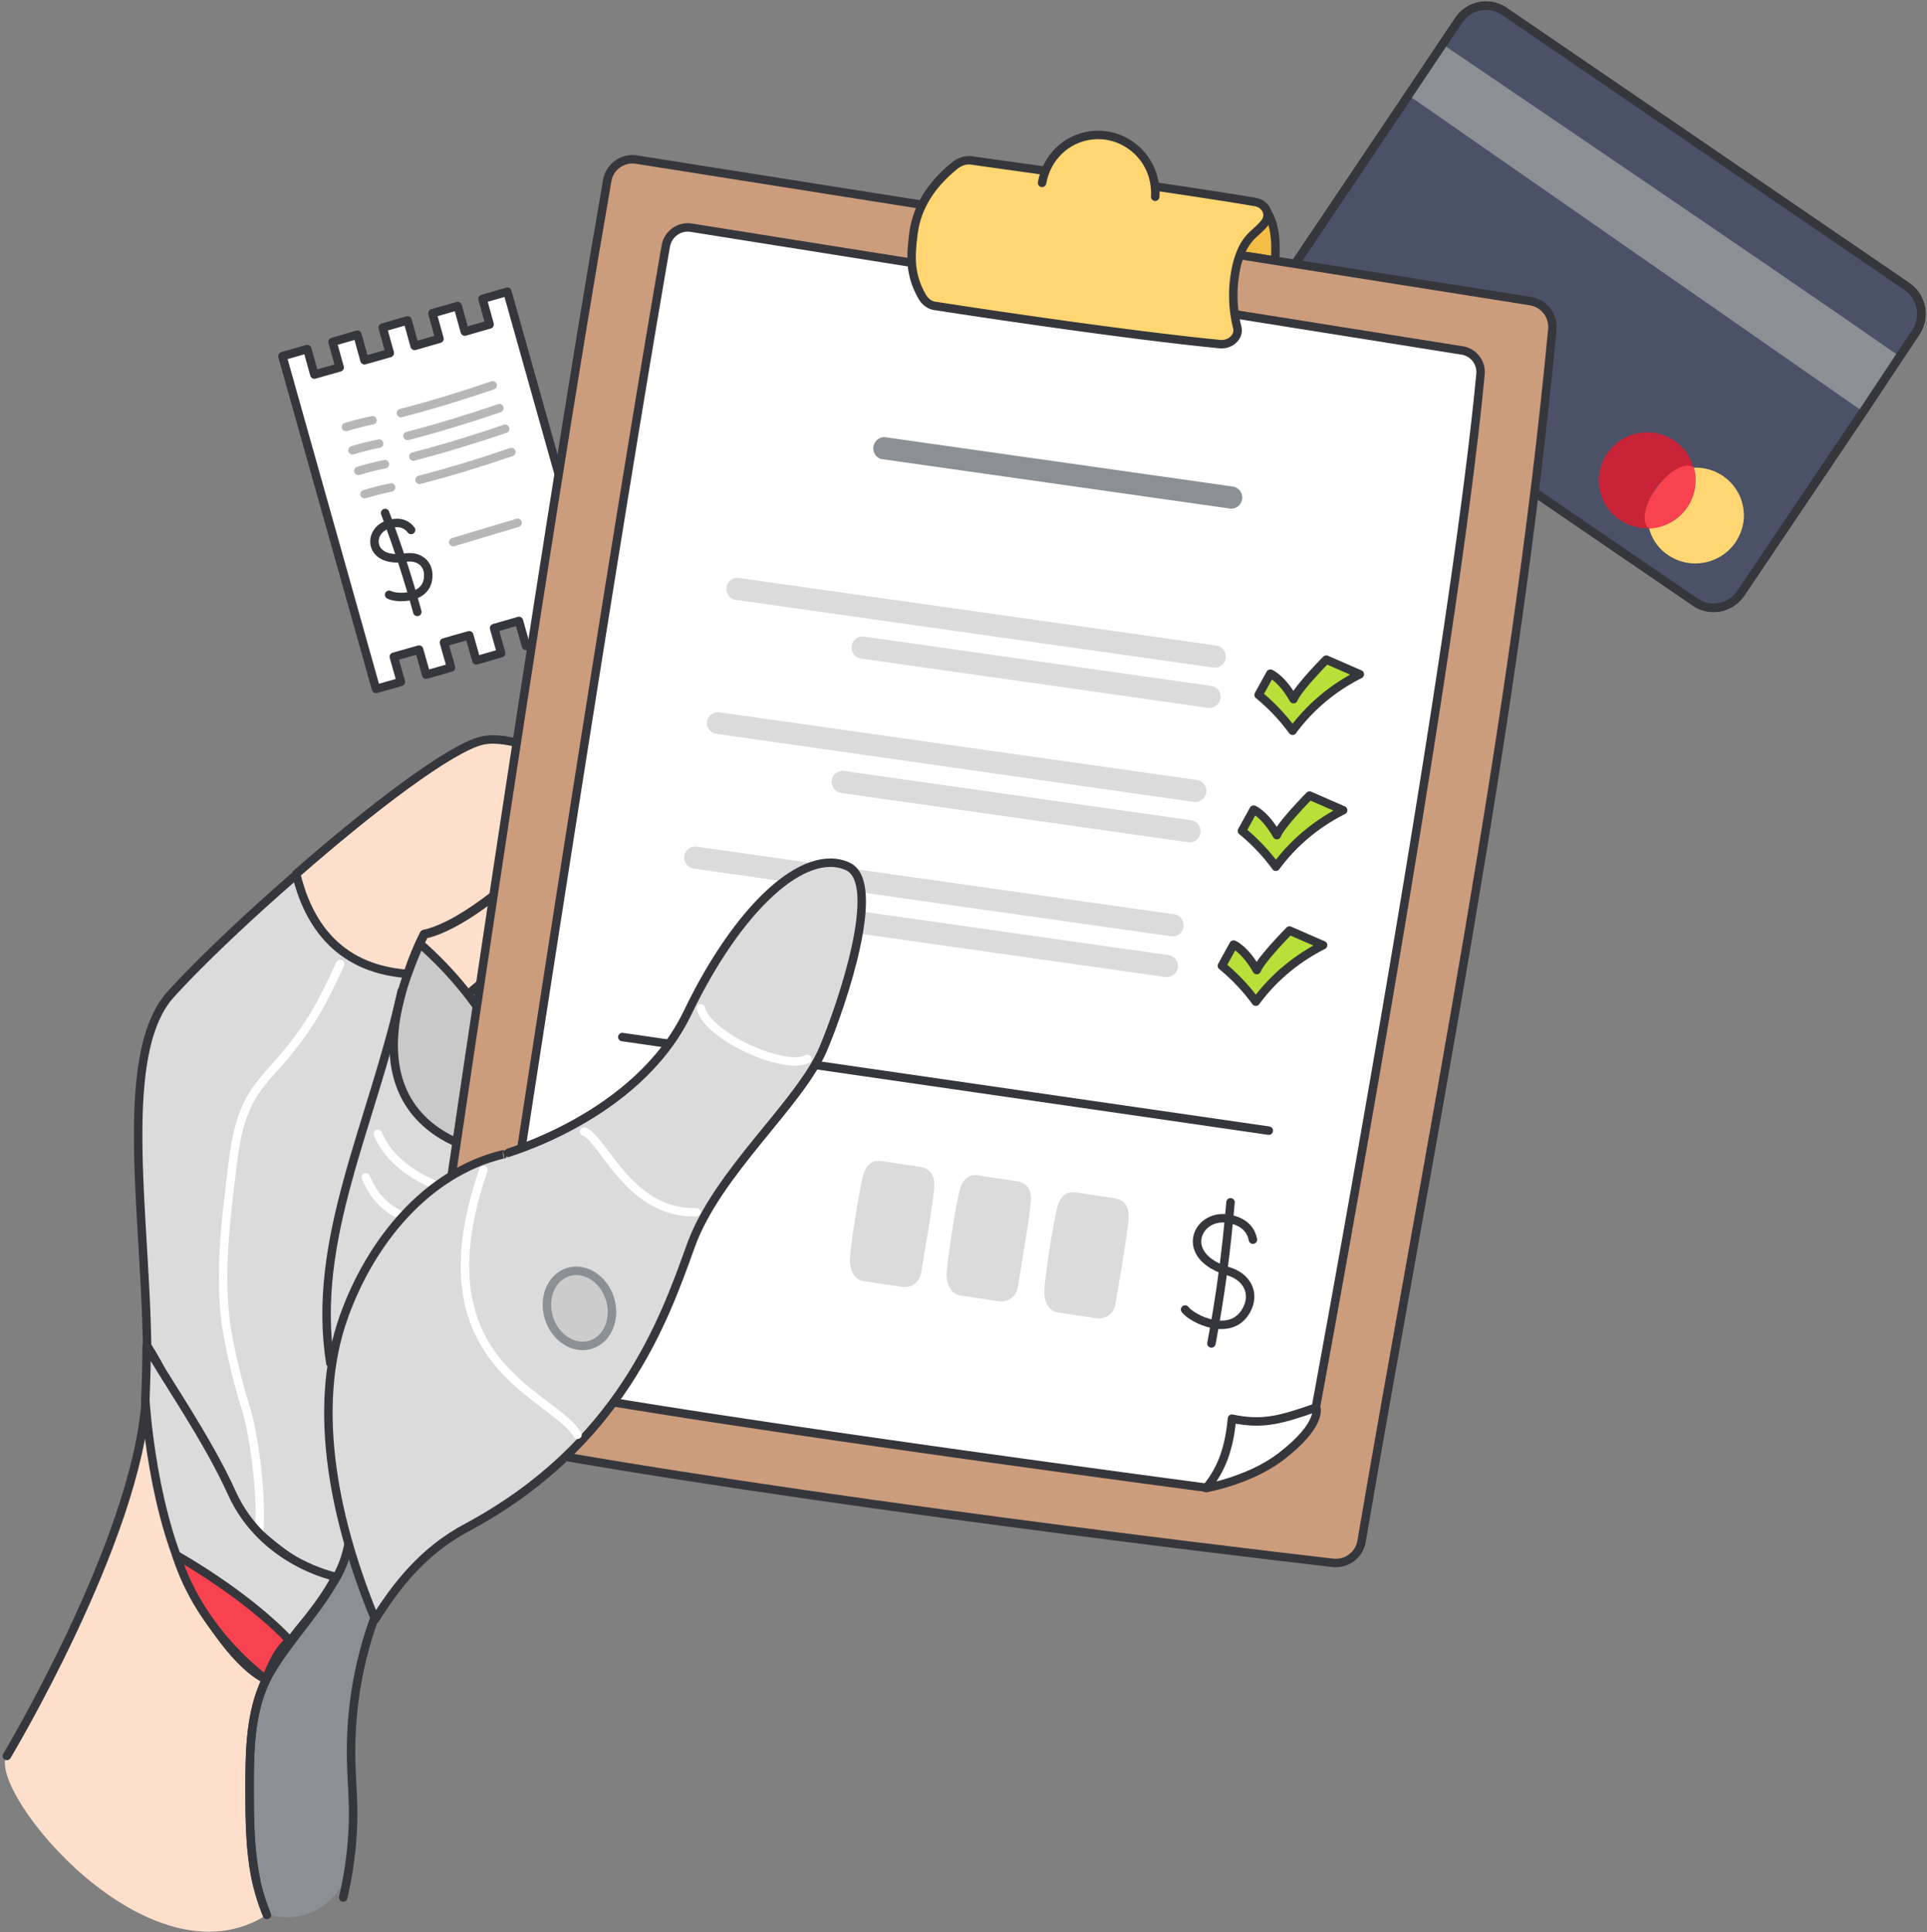 <svg width="342" height="343" fill="none" xmlns="http://www.w3.org/2000/svg"><rect width="100%" height="100%" fill="#808080" stroke="none"/><path d="m229.355 57.988 71.503 48.898c2.678 1.829 6.3 1.113 8.112-1.59l21.892-32.52 6.221-9.382 2.913-4.373a5.926 5.926 0 0 0-1.575-8.19L266.997 2.014c-2.678-1.828-6.3-1.113-8.112 1.59l-2.834 4.214-6.064 9.064-22.128 32.917a5.84 5.84 0 0 0 1.496 8.19Z" fill="#4B5268" stroke="#36373C" stroke-width="1.5" stroke-linecap="round" stroke-linejoin="round"/><path d="M249.909 16.881s58.432 40.63 80.088 55.736l.866.08 6.221-9.303-.551-.556c-21.656-15.107-80.56-55.02-80.56-55.02l-6.064 9.063Z" fill="#8A9093"/><path d="M292.663 93.755a8.522 8.522 0 0 1-8.901-8.103c-.167-4.709 3.474-8.69 8.218-8.885 3.992-.176 7.534 2.403 8.563 6.217-4.744.194-8.385 4.176-8.245 8.81.09.721.228 1.34.365 1.96Z" fill="#C92337"/><path d="M292.67 93.82c1.449 1.048 4.414-.53 6.622-3.525s2.824-6.273 1.375-7.321c-1.449-1.049-4.414.53-6.622 3.524-2.208 2.995-2.824 6.273-1.375 7.321Z" fill="#F8424F"/><path d="M307.842 96.513c-2.791 3.761-8.125 4.669-11.998 1.874-1.579-1.107-2.666-2.725-3.154-4.558 4.745-.194 8.385-4.176 8.245-8.81.012-.674-.126-1.294-.29-1.988a8.498 8.498 0 0 1 8.853 8.204c.06 1.819-.531 3.704-1.656 5.278Z" fill="#FFD671"/><path d="m229.355 57.988 71.503 48.898c2.678 1.829 6.3 1.113 8.112-1.59l21.892-32.52 6.221-9.382 2.913-4.373a5.926 5.926 0 0 0-1.575-8.19L266.997 2.014c-2.678-1.828-6.3-1.113-8.112 1.59l-2.834 4.214-6.064 9.064-22.128 32.917a5.84 5.84 0 0 0 1.496 8.19Z" stroke="#36373C" stroke-width="1.5" stroke-linecap="round" stroke-linejoin="round"/><path d="M87.138 182.499c6.3-1.113 12.521-2.624 18.663-4.452 9.056-2.783 11.734-12.642 3.859-14.71-12.836-2.305-24.963-1.908-34.649 9.621" fill="#FDDFCC"/><path d="M87.138 182.499c6.3-1.113 12.521-2.624 18.663-4.452 9.056-2.783 11.734-12.642 3.859-14.71-12.836-2.305-24.963-1.908-34.649 9.621" stroke="#36373C" stroke-width="1.5" stroke-linecap="round" stroke-linejoin="round"/><path d="M81.389 177.888c0-.08 10.552-8.428 14.174-13.358 19.766 11.052 32.287-4.611 32.287-4.611l-22.837-7.315c-10.946-3.499-22.916-1.591-32.286 5.009l-4.41 3.101" fill="#FDDFCC"/><path d="M81.389 177.888c0-.08 10.552-8.428 14.174-13.358 19.766 11.052 32.287-4.611 32.287-4.611l-22.837-7.315c-10.946-3.499-22.916-1.591-32.286 5.009l-4.41 3.101" stroke="#36373C" stroke-width="1.5" stroke-linecap="round" stroke-linejoin="round"/><path d="M74.459 167.472S98.162 187.031 89.342 205c0 0-12.6-.875-17.64-7.951-5.04-6.997-2.598-22.899 2.757-29.577Z" fill="#C9C9C9" stroke="#36373C" stroke-width="1.5" stroke-linecap="round" stroke-linejoin="round"/><path d="M1.144 311.702c-3.387 6.361 25.356 41.663 46.303 28.146-1.181-5.327-3.071-17.015-3.15-22.501 0-6.519.079-13.357 2.914-19.241 2.677-5.566 8.347-11.29 11.89-17.253-11.575-5.248-20.789-14.789-25.75-26.557-2.047-5.009-4.33-10.892-7.244-15.345 0 3.34 0 6.52-.237 9.541-1.654 24.728-24.726 63.21-24.726 63.21Z" fill="#FDDFCC"/><path d="m60.834 281.966 28.585-76.965s-27.798-1.67-17.088-32.043c.866-2.385 1.811-4.77 2.992-7.076 7.718-1.67 18.191-11.847 18.191-11.847 7.954 3.578 16.38 5.804 25.042 6.52 13.151 1.113 26.775-6.599 29.767-10.734 4.016-5.565-2.126-11.529-14.647-9.302-20.475 3.578-38.823-10.973-47.958-8.985-5.512 1.193-19.844 12.086-33.074 23.694-8.899 7.712-17.325 15.743-22.365 21.308-9.45 10.496-4.488 38.88-4.174 62.415 2.993 4.453 5.198 10.336 7.245 15.345 2.914 6.918 7.245 13.119 12.836 18.129a60.56 60.56 0 0 0 14.648 9.541Z" fill="#DBDBDB" stroke="#36373C" stroke-width="1.5" stroke-linecap="round" stroke-linejoin="round"/><path d="M75.243 165.802c7.718-1.67 18.191-11.847 18.191-11.847 7.954 3.578 16.38 5.804 25.042 6.52 13.151 1.113 26.775-6.599 29.767-10.734 4.016-5.565-2.126-11.529-14.647-9.302-20.475 3.578-38.823-10.973-47.958-8.985-5.512 1.193-19.845 12.086-33.074 23.694 1.89 7.792 6.693 16.776 19.765 17.73.788-2.385 1.733-4.77 2.914-7.076Z" fill="#FDDFCC" stroke="#36373C" stroke-width="1.5" stroke-linecap="round" stroke-linejoin="round"/><path d="M60.361 171.129c-2.992 6.679-5.433 11.131-10.158 16.697-1.89 2.226-4.016 4.293-5.512 6.838-2.442 4.134-3.072 8.984-3.623 13.755-1.102 8.905-2.126 17.889-.945 26.794.867 5.168 2.048 10.337 3.701 15.346 1.103 3.896 2.835 14.788 2.127 21.944" stroke="#fff" stroke-width="1.5" stroke-linecap="round" stroke-linejoin="round"/><path d="M71.307 175.9c-5.276 23.853-16.144 44.128-12.679 66.073" stroke="#36373C" stroke-width="1.5" stroke-linecap="round" stroke-linejoin="round"/><path d="M67.056 201.264c2.757 6.599 10.316 9.143 12.128 9.859M64.928 208.976c2.52 6.122 6.93 6.837 7.875 7.473" stroke="#fff" stroke-width="1.5" stroke-linecap="round" stroke-linejoin="round"/><path d="M47.371 339.768c5.906 1.988 12.206-1.192 14.175-7.156a8.143 8.143 0 0 0 .472-1.987c.472-3.499.63-6.997.551-10.496-.079-2.464-.236-4.85-.315-7.314-.236-8.667 1.103-17.254 4.016-25.364.158-.556.394-1.113.63-1.67a17.876 17.876 0 0 1-1.023-1.59 29.781 29.781 0 0 1-3.938-11.211l.158 1.034-.158-1.034c-.393 2.863-1.338 5.566-2.913 7.951-3.465 5.964-9.135 11.688-11.891 17.254-2.835 5.884-2.914 12.721-2.914 19.241 0 5.486.079 11.131 1.181 16.459.552 1.987 1.182 4.054 1.97 5.883Z" fill="#8A9093"/><path d="M60.915 336.827c1.26-5.407 1.89-11.052 1.732-16.617-.078-2.465-.236-4.851-.315-7.315-.236-8.667 1.103-17.254 4.017-25.364.157-.556.393-1.113.63-1.669a18.034 18.034 0 0 1-1.024-1.591 29.786 29.786 0 0 1-3.938-11.21l.158 1.033-.158-1.033c-.393 2.862-1.338 5.565-2.913 7.95-3.465 5.964-9.135 11.688-11.891 17.254-2.835 5.884-2.914 12.721-2.914 19.241 0 5.486.079 11.131 1.181 16.459a37.52 37.52 0 0 0 1.89 5.963" stroke="#36373C" stroke-width="1.5" stroke-linecap="round" stroke-linejoin="round"/><path d="M45.478 333.806c-1.18-5.327-1.18-10.973-1.18-16.459 0-6.519.078-13.357 2.913-19.241 2.677-5.566 8.347-11.29 11.89-17.253-11.575-5.248-20.789-14.789-25.75-26.557-2.047-5.009-4.33-10.892-7.244-15.345 0 3.34 0 6.52-.237 9.541-1.575 24.728-24.648 63.21-24.648 63.21" stroke="#36373C" stroke-width="1.5" stroke-linecap="round" stroke-linejoin="round"/><path d="M25.792 248.492s1.18 21.07 8.583 34.427c7.402 13.358 12.836 15.186 12.836 15.186s1.339-3.339 6.536-9.7c4.489-5.406 5.827-8.507 5.827-8.507s-12.836-2.544-18.427-14.868c-4.41-9.78-12.205-20.832-15.12-26.159 0 4.453-.235 9.621-.235 9.621Z" fill="#DBDBDB" stroke="#36373C" stroke-width="1.5" stroke-linecap="round" stroke-linejoin="round"/><path d="M31.304 276.081s12.205 6.758 20.159 15.186c-2.441 1.431-4.252 6.838-4.252 6.838s-11.498-8.03-15.907-22.024Z" fill="#F8424F" stroke="#36373C" stroke-width="1.5" stroke-linecap="round" stroke-linejoin="round"/><path d="M224.079 36.838s2.835 1.59 2.205 9.462c-5.355-1.034-6.3-.875-6.3-.875s1.811-6.043 4.095-8.587Z" fill="#F4BD45" stroke="#36373C" stroke-width="1.5" stroke-linecap="round" stroke-linejoin="round"/><path d="M50.123 63.236 66.74 122.31l4.41-1.272-1.26-4.453 4.489-1.272 1.26 4.453 4.41-1.273-1.26-4.452 4.488-1.272 1.26 4.452 4.41-1.272-1.26-4.452 4.41-1.273 1.26 4.453 4.488-1.272-1.26-4.453 4.41-1.272 1.26 4.453 4.41-1.273-16.616-59.075-4.41 1.272 1.26 4.532-4.41 1.272-1.26-4.532-4.488 1.273L78 60.135l-4.41 1.272-1.26-4.532-4.41 1.272 1.26 4.532-4.488 1.272-1.26-4.532-4.41 1.272 1.26 4.532-4.489 1.272-1.26-4.532-4.41 1.273Z" fill="#fff" stroke="#36373C" stroke-width="1.5" stroke-linecap="round" stroke-linejoin="round"/><path d="M72.957 94.076c-1.069-1.394-2.601-1.458-4.145-.952-3.637 1.175-3.394 6.856 3.066 5.87 2.44-.416 4.296 1.044 4.12 3.414-.209 4.085-5.66 3.868-6.94 3.172" stroke="#36373C" stroke-width="1.5" stroke-linecap="round" stroke-linejoin="round"/><path d="M68.349 91.066c2.169 5.779 4.096 11.617 5.714 17.557" stroke="#36373C" stroke-width="1.5" stroke-linecap="round" stroke-linejoin="round"/><path d="M87.45 68.403c-5.356 1.829-10.79 3.499-16.302 4.93l16.301-4.93Z" fill="#fff"/><path d="M87.45 68.403c-5.356 1.829-10.79 3.499-16.302 4.93" stroke="#B7B7B7" stroke-width="1.5" stroke-linecap="round" stroke-linejoin="round"/><path d="M66.11 74.606c-1.576.318-3.15.715-4.725 1.192l4.724-1.192Z" fill="#fff"/><path d="M66.11 74.606c-1.576.318-3.15.715-4.725 1.192" stroke="#B7B7B7" stroke-width="1.5" stroke-linecap="round" stroke-linejoin="round"/><path d="M88.633 72.458c-5.355 1.829-10.789 3.498-16.3 4.93l16.3-4.93Z" fill="#fff"/><path d="M88.633 72.458c-5.355 1.829-10.789 3.498-16.3 4.93" stroke="#B7B7B7" stroke-width="1.5" stroke-linecap="round" stroke-linejoin="round"/><path d="M67.291 78.74c-1.575.317-3.229.715-4.725 1.192l4.725-1.193Z" fill="#fff"/><path d="M67.291 78.74c-1.575.317-3.229.715-4.725 1.192" stroke="#B7B7B7" stroke-width="1.5" stroke-linecap="round" stroke-linejoin="round"/><path d="M89.656 76.116c-5.355 1.829-10.788 3.499-16.3 4.93l16.3-4.93Z" fill="#fff"/><path d="M89.656 76.116c-5.355 1.829-10.788 3.499-16.3 4.93" stroke="#B7B7B7" stroke-width="1.5" stroke-linecap="round" stroke-linejoin="round"/><path d="M68.316 82.397c-1.575.319-3.15.716-4.724 1.193l4.724-1.193Z" fill="#fff"/><path d="M68.316 82.397c-1.575.319-3.15.716-4.724 1.193" stroke="#B7B7B7" stroke-width="1.5" stroke-linecap="round" stroke-linejoin="round"/><path d="M90.758 80.25c-5.355 1.829-10.788 3.498-16.3 4.93l16.3-4.93Z" fill="#fff"/><path d="M90.758 80.25c-5.355 1.829-10.788 3.498-16.3 4.93" stroke="#B7B7B7" stroke-width="1.5" stroke-linecap="round" stroke-linejoin="round"/><path d="M69.418 86.531c-1.575.318-3.15.716-4.725 1.193l4.725-1.193Z" fill="#fff"/><path d="M69.418 86.531c-1.575.318-3.15.716-4.725 1.193" stroke="#B7B7B7" stroke-width="1.5" stroke-linecap="round" stroke-linejoin="round"/><path d="M91.861 92.813 80.443 96.23l11.418-3.418Z" fill="#fff"/><path d="M91.861 92.813 80.443 96.23" stroke="#B7B7B7" stroke-width="1.5" stroke-linecap="round" stroke-linejoin="round"/><path d="M275.504 58.465c-6.694 70.763-21.892 145.025-33.862 215.152-.394 2.385-2.599 4.055-5.04 3.816-20.711-2.385-111.508-13.278-158.757-23.057-2.362-.477-3.937-2.783-3.622-5.168 3.543-24.41 21.892-150.432 33.547-217.14.393-2.465 2.756-4.135 5.197-3.737l158.678 25.125c2.363.397 4.095 2.544 3.859 5.009Z" fill="#CC9D7D" stroke="#36373C" stroke-width="1.5" stroke-linecap="round" stroke-linejoin="round"/><path d="M262.746 66.495c-5.04 53.589-29.61 185.495-29.61 185.495L214 264.076s-94.104-12.404-123.95-18.526c-2.047-.397-3.465-2.385-3.15-4.452 3.072-21.07 21.262-139.857 31.264-197.422.393-2.147 2.362-3.578 4.488-3.26l136.786 21.786a3.882 3.882 0 0 1 3.308 4.293Z" fill="#fff" stroke="#36373C" stroke-width="1.5" stroke-linecap="round" stroke-linejoin="round"/><path d="m123.124 154.193 84.733 12.006c1.102.159 2.047-.636 2.205-1.669a1.974 1.974 0 0 0-1.654-2.227l-84.733-12.006c-1.103-.159-2.048.557-2.205 1.67a1.959 1.959 0 0 0 1.654 2.226ZM145.252 164.69l61.582 8.746c1.102.159 2.047-.636 2.204-1.67a1.973 1.973 0 0 0-1.653-2.226l-61.582-8.746c-1.102-.159-2.047.636-2.205 1.669-.157 1.034.63 2.068 1.654 2.227Z" fill="#DBDBDB"/><path d="M216.859 171.447a34.355 34.355 0 0 1 6.021 6.365c3.14-4.27 7.243-7.658 11.938-10.03l-5.955-2.598s-5.045 5.094-5.808 7.021c-2.136-3.743-4.119-4.526-4.119-4.526l-2.077 3.768Z" fill="#B8E038" stroke="#36373C" stroke-width="1.5" stroke-linecap="round" stroke-linejoin="round"/><path d="M233.608 249.844c-6.536 2.306-9.686 3.101-14.962 1.987-.473 5.089-1.733 8.906-4.568 12.324 0 0 7.718-1.351 13.23-5.565 7.481-5.725 6.3-8.746 6.3-8.746Z" fill="#fff" stroke="#36373C" stroke-width="1.5" stroke-linecap="round" stroke-linejoin="round"/><path d="M222.9 35.884c-13.939-2.385-43.233-6.36-50.4-7.394-1.023-.16-2.047.159-2.913.795-4.174 3.34-6.851 7.315-7.481 12.244-.394 3.578-.867 6.997 1.653 11.29.552.875 1.418 1.432 2.363 1.511 6.615 1.034 33.389 5.089 50.399 6.759 1.89.159 3.465-1.352 3.071-2.942a23.474 23.474 0 0 1 0-11.45c1.339-4.85 3.229-5.009 4.882-7.156 1.103-1.43.237-3.26-1.574-3.657Z" fill="#FFD671" stroke="#36373C" stroke-width="1.5" stroke-linecap="round" stroke-linejoin="round"/><path d="M225.182 200.707 110.445 184.09" stroke="#36373C" stroke-width="1.5" stroke-linecap="round" stroke-linejoin="round"/><path d="M205.024 34.93c.079-.715 0-1.352-.079-2.067-.708-5.566-5.827-9.541-11.339-8.826-4.41.557-7.875 3.976-8.663 8.428" fill="#FFD671"/><path d="M205.024 34.93c.079-.715 0-1.352-.079-2.067-.708-5.566-5.827-9.541-11.339-8.826-4.41.557-7.875 3.976-8.663 8.428" stroke="#36373C" stroke-width="1.5" stroke-linecap="round" stroke-linejoin="round"/><path d="M89.263 204.921c-13.545 3.26-23.467 15.504-28.192 28.702-6.063 16.777-1.339 37.29 5.513 53.828 3.78-6.042 8.583-12.165 16.143-16.22 27.247-14.55 35.122-36.812 39.847-50.011 4.725-13.198 19.372-25.204 23.546-35.064 3.386-8.03 10.631-29.497 4.331-32.36-7.718-3.498-19.451 7.315-28.429 26-8.977 18.684-32.838 25.125-32.759 25.125Z" fill="#DBDBDB" stroke="#36373C" stroke-width="1.5" stroke-linecap="round" stroke-linejoin="round"/><path d="M85.798 207.703c-11.97 34.587 12.363 39.675 16.694 46.99M103.675 200.865c3.464 1.352 8.032 14.709 19.923 14.312M124.384 179.001c1.181 4.93 14.883 11.131 18.899 8.985" stroke="#fff" stroke-width="1.5" stroke-linecap="round" stroke-linejoin="round"/><path d="M97.45 234.025c-1.145-3.549.341-7.219 3.319-8.198 2.977-.979 6.319 1.105 7.463 4.654 1.145 3.549-.341 7.22-3.319 8.199-2.977.978-6.319-1.105-7.463-4.655Z" fill="#CCC" stroke="#8A9093" stroke-width="1.5" stroke-linecap="round" stroke-linejoin="round"/><path d="m130.604 106.489 84.733 12.005c1.103.159 2.048-.636 2.205-1.669a1.974 1.974 0 0 0-1.653-2.227l-84.734-12.005c-1.102-.159-2.047.636-2.205 1.669a1.961 1.961 0 0 0 1.654 2.227ZM152.811 116.905l61.581 8.746c1.103.159 2.048-.637 2.205-1.67.158-1.113-.551-2.067-1.653-2.226l-61.582-8.746c-1.102-.159-2.047.636-2.205 1.669-.157 1.113.552 2.068 1.654 2.227ZM127.139 130.262l84.734 12.085c1.102.159 2.047-.636 2.205-1.67a1.974 1.974 0 0 0-1.654-2.226l-84.734-12.006c-1.102-.159-2.047.636-2.205 1.67-.157 1.033.63 1.988 1.654 2.147ZM149.27 140.757l61.581 8.746c1.103.159 2.048-.636 2.205-1.67a1.973 1.973 0 0 0-1.654-2.226l-61.581-8.746c-1.103-.159-2.047.636-2.205 1.67-.157 1.033.63 2.067 1.654 2.226Z" fill="#DBDBDB"/><path d="M223.38 123.353a34.43 34.43 0 0 1 6.022 6.366c3.14-4.27 7.243-7.659 11.937-10.031l-5.954-2.598s-5.045 5.094-5.809 7.022c-2.136-3.744-4.119-4.526-4.119-4.526l-2.077 3.767ZM220.419 147.494a34.355 34.355 0 0 1 6.021 6.365c3.14-4.27 7.243-7.658 11.938-10.03l-5.955-2.598s-5.045 5.094-5.808 7.021c-2.136-3.743-4.119-4.526-4.119-4.526l-2.077 3.768Z" fill="#B8E038" stroke="#36373C" stroke-width="1.5" stroke-linecap="round" stroke-linejoin="round"/><path d="m156.67 81.523 61.581 8.746c1.103.159 2.048-.636 2.205-1.67a1.973 1.973 0 0 0-1.653-2.226l-61.582-8.746c-1.102-.16-2.047.636-2.205 1.67-.157 1.113.63 2.146 1.654 2.226Z" fill="#8A9093"/><path d="M222.366 220.057c-.464-2.406-2.439-3.462-4.659-3.763-5.414-.664-8.559 6.759.281 9.367 3.396 1.015 4.835 3.987 3.233 6.895-2.711 5.056-9.687 1.547-10.893-.097" stroke="#36373C" stroke-width="1.5" stroke-linecap="round" stroke-linejoin="round"/><path d="M218.39 213.423c-.745 8.7-1.769 16.475-3.386 25.06" stroke="#36373C" stroke-width="1.5" stroke-linecap="round" stroke-linejoin="round"/><path d="m187.777 232.988 6.851 1.033c1.575.239 3.072-.874 3.308-2.385 0 0 2.362-13.357 2.362-15.584.079-1.987-.866-3.101-2.441-3.339l-6.851-1.034c-1.575-.238-2.677.398-3.307 2.465-.63 2.067-2.52 13.755-2.363 15.584.158 1.59.866 3.021 2.441 3.26ZM170.453 229.966l6.851 1.034c1.575.238 3.071-.875 3.308-2.385 0 0 2.283-13.358 2.362-15.584.079-1.988-.866-3.101-2.441-3.34l-6.851-1.033c-1.575-.239-2.678.397-3.308 2.465-.63 2.067-2.52 13.755-2.362 15.583.157 1.591.866 3.022 2.441 3.26ZM153.285 227.422l6.851 1.034c1.575.238 3.071-.875 3.308-2.385 0 0 2.362-13.358 2.362-15.584.079-1.988-.866-3.101-2.441-3.34l-6.851-1.033c-1.575-.239-2.678.397-3.308 2.465-.63 2.067-2.519 13.755-2.362 15.583.158 1.591.866 3.022 2.441 3.26Z" fill="#DBDBDB"/></svg>
